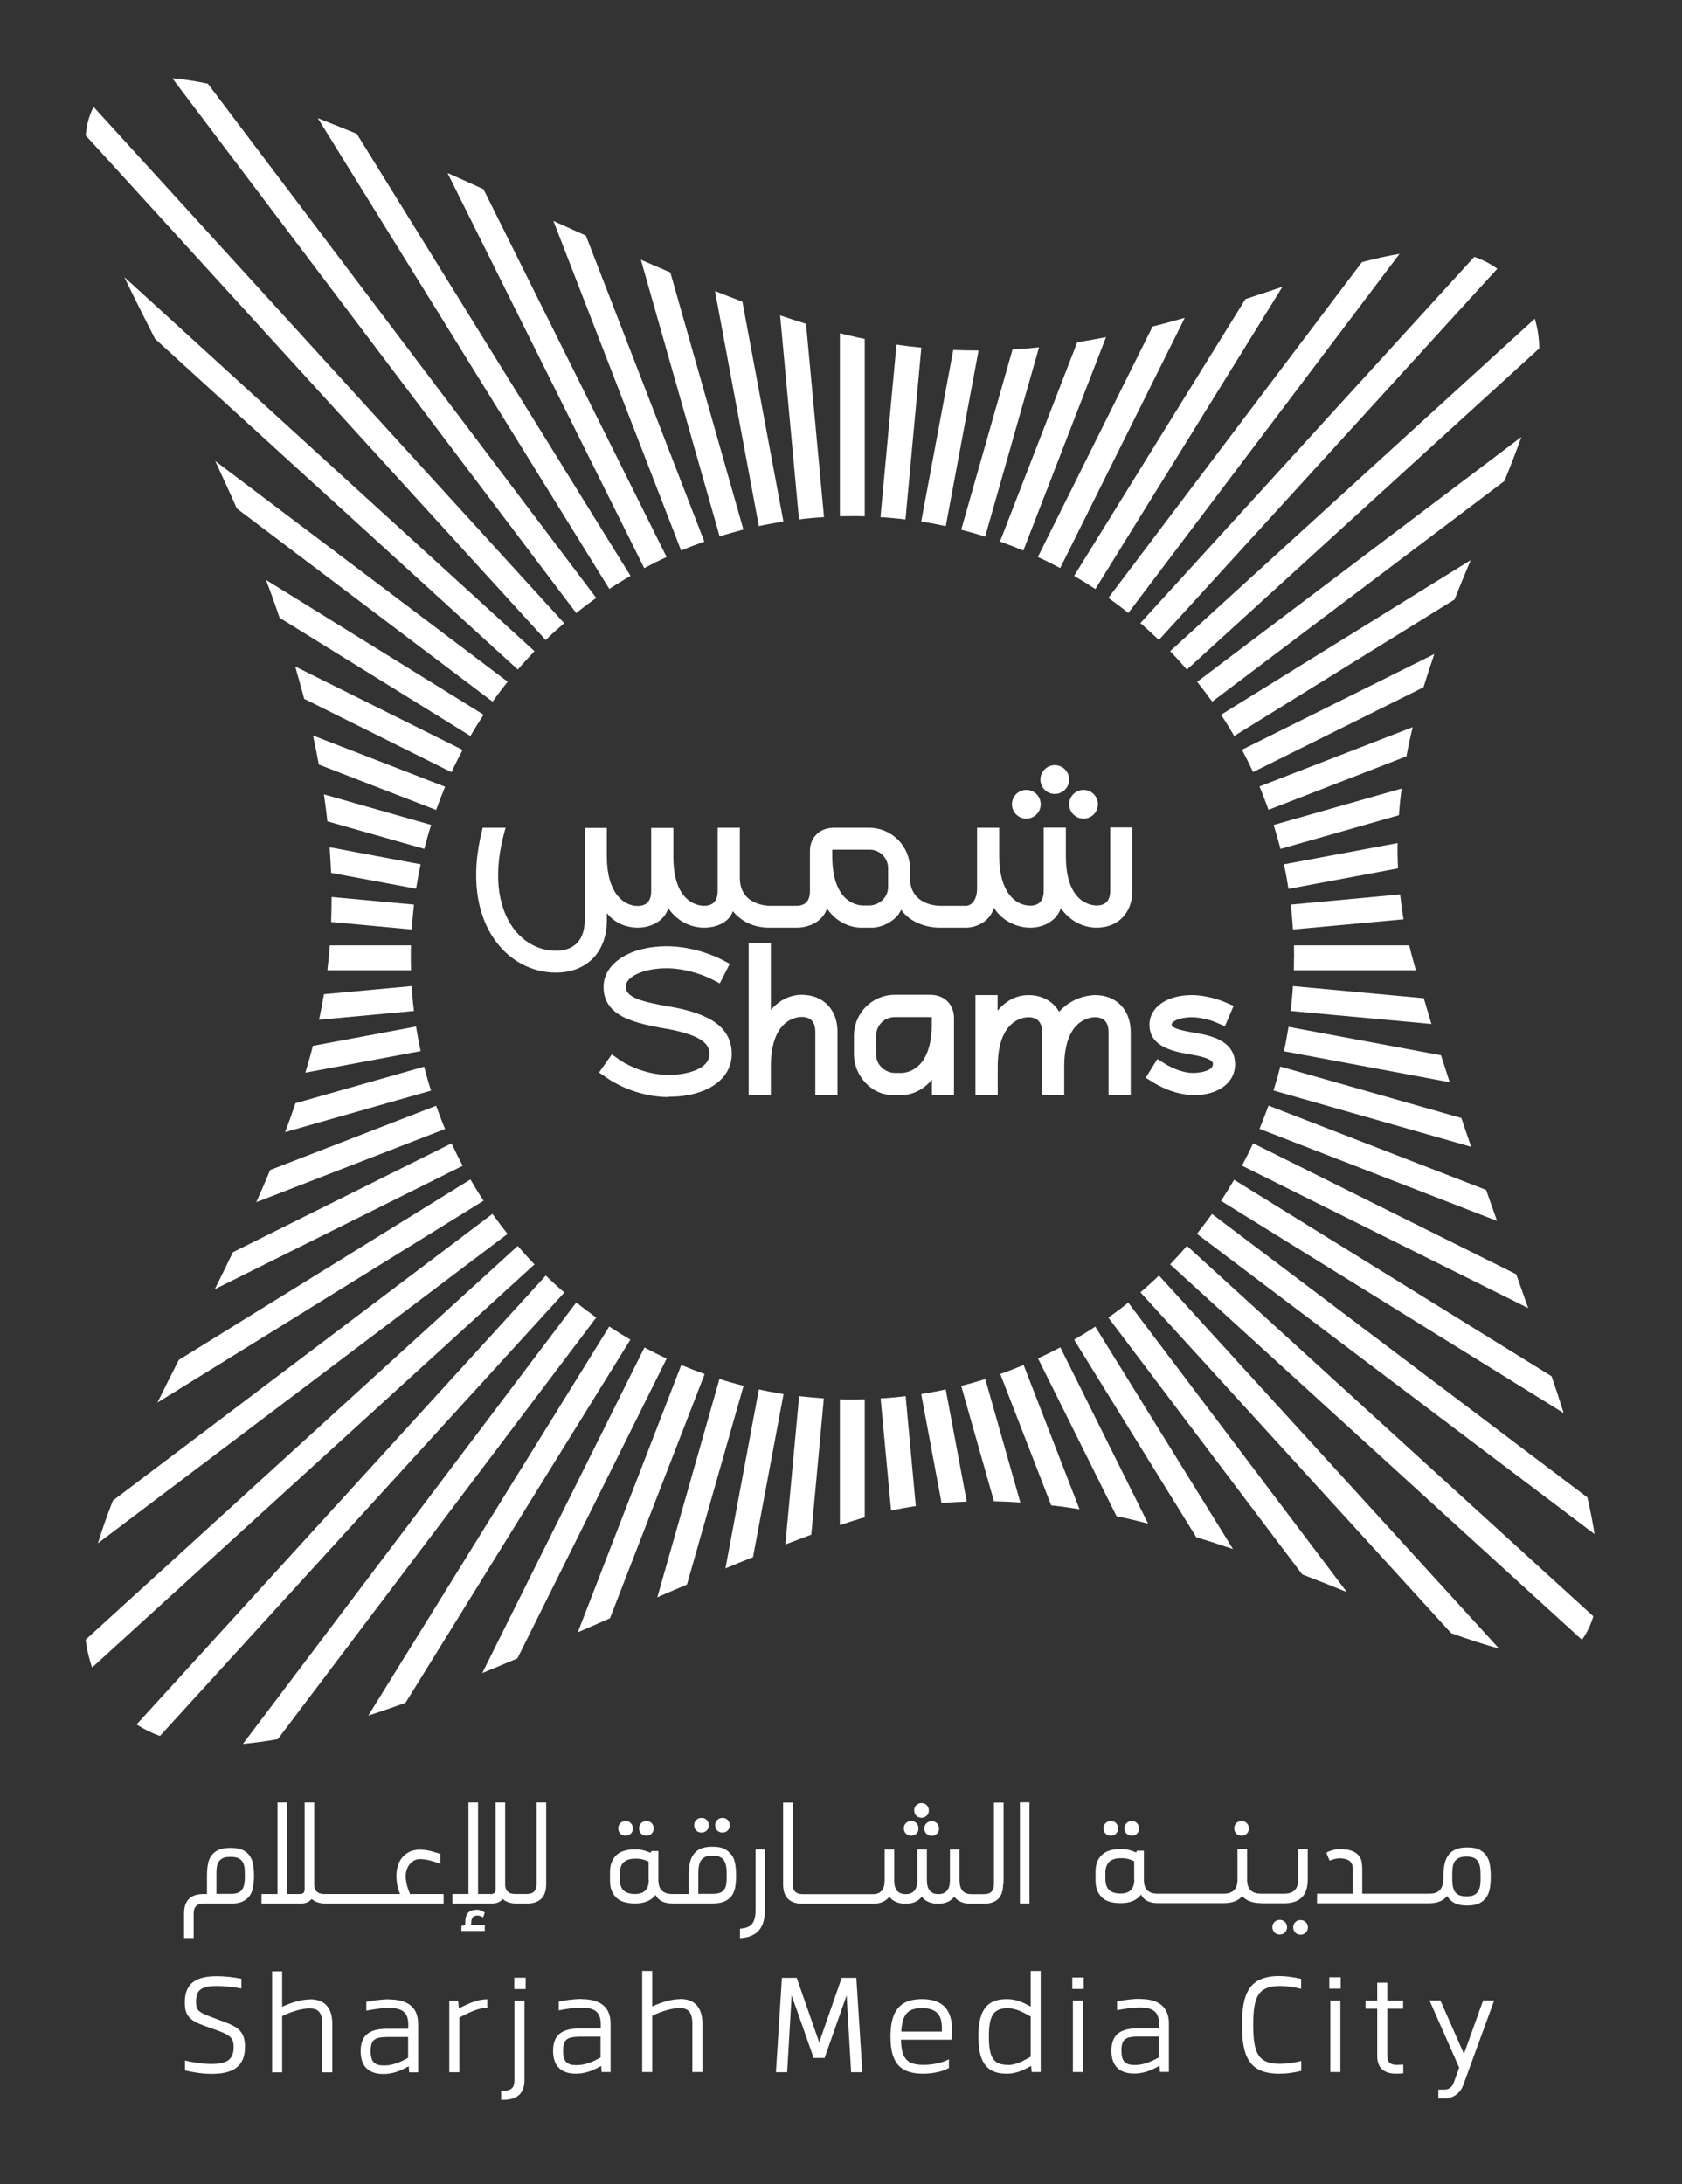 <svg xmlns="http://www.w3.org/2000/svg" xmlns:xlink="http://www.w3.org/1999/xlink" id="Layer_1" data-name="Layer 1" viewBox="0 0 112.31 145.83"><rect x="0" y="0" width="112.31" height="145.83" fill="#333333" stroke="none"/><defs><style>      .cls-1 {        fill: none;      }      .cls-2 {        clip-path: url(#clippath);      }      .cls-3 {        fill: #fff;      }    </style><clipPath id="clippath"><rect class="cls-1" width="112.31" height="145.83"></rect></clipPath></defs><g class="cls-2"><path class="cls-3" d="M44.65,73.25c-2.28,0-3.97-1.17-4.04-1.22l-.61-.42,.85-1.21,.6,.42s1.39,.95,3.19,.95c1.32,0,2.73-.43,2.73-1.39,0-.58-.34-1.23-2.85-1.69h-.04c-1.96-.36-4.18-.76-4.18-2.8,0-1.57,1.77-2.71,4.21-2.71,1.92,0,3.5,.8,3.56,.83l.66,.34-.67,1.31-.66-.34s-1.35-.67-2.89-.67-2.73,.56-2.73,1.23c0,.75,1.17,1.02,2.97,1.34h.04c1.89,.35,4.07,1.01,4.07,3.15,0,1.71-1.69,2.86-4.21,2.86"></path><path class="cls-3" d="M79.66,73.11c-1.28,0-2.48-.73-2.53-.76l-.63-.39,.78-1.25,.63,.39c.09,.05,.92,.54,1.75,.54,.52,0,1.33-.16,1.33-.58,0-.13,0-.4-1.46-.65-1.11-.19-2.78-.48-2.78-1.99,0-1.16,1.16-1.98,2.82-1.98,1.1,0,2.08,.42,2.12,.43l.68,.29-.58,1.36-.68-.29s-.76-.31-1.54-.31-1.34,.26-1.34,.5c0,.27,.97,.44,1.54,.54,.94,.16,2.7,.46,2.7,2.11,0,1.23-1.13,2.06-2.81,2.06"></path><path class="cls-3" d="M65.13,73.12v-6.68h1.48v1.04c.65-.77,1.38-1.04,2.07-1.04,.89,0,1.63,.41,2.04,1.11,.95-1.05,2.16-1.11,2.4-1.11,1.42,0,2.38,.99,2.38,2.46v4.23h-1.48v-4.23c0-.45-.16-.98-.9-.98-.34,0-2.06,.16-2.06,3.3v1.91h-1.48v-4.23c0-.45-.16-.98-.9-.98-.34,0-2.06,.16-2.06,3.31v1.9h-1.48Z"></path><path class="cls-3" d="M54.44,73.11v-4.23c0-.45-.16-.98-.9-.98-.35,0-2.07,.16-2.07,3.31v1.89h-1.48v-10.14h1.48v4.48c.6-.72,1.37-1.02,2.07-1.02,1.42,0,2.38,.99,2.38,2.45v4.23h-1.48Z"></path><path class="cls-3" d="M62.23,73.12v-1.04c-.67,.83-1.55,1.03-1.91,1.03h-.76c-1.35,0-2.54-1.27-2.54-2.72v-1.24c0-1.51,1.22-2.73,2.73-2.73h2.36c.94,0,1.59,.64,1.59,1.55v5.14h-1.48Zm-2.48-5.21c-.7,0-1.25,.55-1.25,1.25v1.24c0,.75,.64,1.22,1.23,1.24h.43c.34,0,2.06-.15,2.06-3.31v-.35s0-.06,0-.06c0,0-.03-.01-.11-.01h-2.36Z"></path><path class="cls-3" d="M37.12,64.94c-1.55,0-3-.74-3.98-2.04-1.37-1.82-1.71-4.47-.95-7.46l.04-.17h1.53l-.08,.29c-.73,2.66-.5,4.95,.63,6.46,.7,.93,1.72,1.46,2.8,1.46,1.23,0,1.93-.73,1.93-2.01v-6.19h1.48v1.9c0,2.44,1.11,3.31,2.06,3.31,.75,0,.9-.53,.9-.98v-4.23h1.48v1.91c0,3.14,1.72,3.29,2.06,3.29,.74,0,.9-.53,.9-.98v-4.23h1.48v3.34c0,1.85,1.9,1.87,1.98,1.87h1.8c.75,0,.9-.53,.9-.98v-2.68c0-.91,.66-1.55,1.59-1.55h2.36c1.51,0,2.73,1.22,2.73,2.73v.61c0,1.85,1.9,1.87,1.98,1.87h1.73c.57,0,.77-.66,.77-1.11v-4.1h1.48v1.89c0,2.45,1.11,3.31,2.07,3.31,.74,0,.9-.53,.9-.98v-4.23h1.48v1.91c0,3.14,1.72,3.29,2.06,3.29,.75,0,.9-.53,.9-.98v-4.23h1.48v4.23c0,1.47-.96,2.46-2.38,2.46-.7,0-1.65-.27-2.4-1.3-.18,.62-.9,1.3-2.04,1.3-.71,0-1.78-.31-2.43-1.33-.23,.86-1.09,1.33-1.88,1.33h-1.73c-.96,0-2.03-.4-2.58-1.2-.3,.73-1.27,1.2-1.94,1.2h-.76c-.49,0-1.55-.23-2.25-1.28-.27,.84-1.15,1.28-2.04,1.28h-1.8c-1.03,0-1.84-.38-2.45-1.1-.25,.76-1.11,1.1-1.91,1.1-.7,0-1.7-.28-2.4-1.3-.25,.85-1.15,1.3-2.04,1.3-.64,0-1.48-.23-2.06-.97v.48c0,2.12-1.34,3.49-3.41,3.49m18.46-8.19s0,.01,0,.06v.34c0,3.15,1.72,3.31,2.07,3.31h.43c.59-.02,1.23-.49,1.23-1.24v-1.24c0-.7-.55-1.25-1.25-1.25h-2.36c-.09,0-.11,.01-.11,.02Z"></path><path class="cls-3" d="M68.53,54.66c-.53,0-.96-.43-.96-.96s.43-.96,.96-.96,.96,.43,.96,.96-.43,.96-.96,.96"></path><path class="cls-3" d="M72.35,54.66c-.53,0-.96-.43-.96-.96s.43-.96,.96-.96,.96,.43,.96,.96-.43,.96-.96,.96"></path><path class="cls-3" d="M70.43,53.01c-.53,0-.96-.43-.96-.96s.43-.96,.96-.96,.96,.43,.96,.96-.43,.96-.96,.96"></path><path class="cls-3" d="M57.74,101.3v-7.87c-.28,0-.55,.01-.83,.01s-.56,0-.83-.01v8.4c.28-.09,.56-.18,.83-.27,.28-.09,.55-.17,.83-.25"></path><path class="cls-3" d="M56.08,22.25v12.22c.28,0,.55-.01,.83-.01s.56,0,.83,.01v-11.84c-.28-.06-.56-.11-.83-.18-.27-.06-.55-.13-.83-.2"></path><path class="cls-3" d="M60.46,93.22c-.55,.07-1.1,.12-1.66,.15l.7,7.49c.55-.12,1.1-.22,1.65-.3l-.68-7.35Z"></path><path class="cls-3" d="M53.36,34.68c.55-.07,1.1-.12,1.66-.15l-1.2-12.91c-.57-.18-1.14-.36-1.73-.56l1.26,13.63Z"></path><path class="cls-3" d="M50.67,35.13c.54-.12,1.09-.22,1.64-.31l-2.74-14.68c-.6-.23-1.21-.46-1.83-.71l2.93,15.7Z"></path><path class="cls-3" d="M63.15,92.77c-.54,.12-1.09,.22-1.64,.31l1.36,7.28c.56-.05,1.12-.08,1.68-.1l-1.4-7.48Z"></path><path class="cls-3" d="M48.04,35.82c.53-.17,1.06-.32,1.6-.46l-4.88-17.17c-.65-.28-1.31-.56-1.97-.85l5.26,18.47Z"></path><path class="cls-3" d="M65.78,92.08c-.53,.17-1.06,.32-1.6,.45l2.19,7.71c.59,.01,1.17,.04,1.76,.08l-2.34-8.24Z"></path><path class="cls-3" d="M45.48,36.76c.51-.22,1.03-.41,1.55-.6l-7.91-20.43c-.72-.32-1.44-.65-2.17-.98l8.53,22.01Z"></path><path class="cls-3" d="M68.34,91.14c-.51,.21-1.03,.42-1.55,.6l3.4,8.77c.63,.07,1.26,.16,1.89,.26l-3.73-9.63Z"></path><path class="cls-3" d="M70.8,89.96c-.49,.26-.99,.51-1.49,.74l5.24,10.53c.71,.15,1.41,.32,2.11,.5l-5.86-11.77Z"></path><path class="cls-3" d="M43.02,37.93c.49-.26,.99-.51,1.49-.74l-12.23-24.56c-.81-.37-1.61-.73-2.4-1.08l13.14,26.39Z"></path><path class="cls-3" d="M73.14,88.57c-.46,.31-.94,.6-1.42,.88l8.16,13.19c.83,.25,1.65,.52,2.45,.79l-9.2-14.86Z"></path><path class="cls-3" d="M40.68,39.33c.46-.31,.94-.6,1.42-.88L23.82,8.93c-.89-.36-1.76-.71-2.6-1.04l19.47,31.44Z"></path><path class="cls-3" d="M38.48,40.93c.43-.35,.88-.68,1.33-1.01L13.88,5.59c-.84-.18-1.63-.3-2.37-.36l26.97,35.71Z"></path><path class="cls-3" d="M75.34,86.97c-.43,.35-.88,.68-1.33,1.01l12.94,17.14c1.02,.39,2.01,.79,2.98,1.18l-14.59-19.32Z"></path><path class="cls-3" d="M36.44,42.73c.4-.39,.81-.76,1.23-1.12L6.25,7.14c-.28,.52-.46,1.14-.53,1.9l30.72,33.7Z"></path><path class="cls-3" d="M77.38,85.17c-.4,.39-.81,.76-1.23,1.12l20.74,22.75c1.15,.42,2.22,.77,3.2,1.03l-22.7-24.9Z"></path><path class="cls-3" d="M79.25,83.19c-.36,.42-.74,.83-1.12,1.23l27.49,25.06s.04-.05,.07-.08c.3-.43,.53-.93,.7-1.48l-27.13-24.73Z"></path><path class="cls-3" d="M34.57,44.71c.36-.42,.74-.83,1.12-1.23L8.3,18.5c.61,1.27,1.3,2.65,2.05,4.12l24.22,22.08Z"></path><path class="cls-3" d="M32.89,46.85c.32-.45,.66-.9,1.01-1.33L14.37,30.78c.48,1.03,.97,2.09,1.44,3.17l17.08,12.9Z"></path><path class="cls-3" d="M80.93,81.05c-.32,.45-.66,.89-1.01,1.33l26.55,20.05c-.12-.77-.28-1.59-.48-2.45l-25.07-18.93Z"></path><path class="cls-3" d="M31.41,49.14c.28-.48,.57-.95,.88-1.42l-14.53-9c.32,.83,.62,1.68,.91,2.53l12.74,7.89Z"></path><path class="cls-3" d="M82.41,78.76c-.28,.48-.57,.95-.88,1.42l22.88,14.17c-.25-.8-.52-1.62-.81-2.46l-21.2-13.12Z"></path><path class="cls-3" d="M30.15,51.56c.23-.51,.48-1,.74-1.49l-11.18-5.57c.21,.72,.41,1.44,.6,2.16l9.84,4.9Z"></path><path class="cls-3" d="M83.67,76.34c-.23,.51-.48,1-.74,1.49l19.11,9.51c-.26-.74-.53-1.5-.8-2.26l-17.56-8.74Z"></path><path class="cls-3" d="M29.12,54.08c.19-.53,.39-1.04,.6-1.55l-8.82-3.42c.14,.64,.27,1.29,.39,1.94l7.83,3.03Z"></path><path class="cls-3" d="M84.7,73.82c-.19,.52-.39,1.04-.6,1.55l15.86,6.15c-.24-.68-.48-1.37-.73-2.07l-14.53-5.63Z"></path><path class="cls-3" d="M28.33,56.68c.14-.54,.29-1.08,.46-1.6l-7.16-2.04c.09,.6,.16,1.2,.23,1.8l6.48,1.84Z"></path><path class="cls-3" d="M85.49,71.21c-.14,.54-.29,1.08-.46,1.6l13.2,3.76c-.22-.63-.43-1.27-.65-1.92l-12.1-3.44Z"></path><path class="cls-3" d="M27.78,59.35c.09-.55,.19-1.1,.31-1.64l-6.08-1.14c.04,.57,.07,1.14,.1,1.71l5.68,1.06Z"></path><path class="cls-3" d="M86.04,68.55c-.09,.55-.19,1.1-.31,1.64l11.07,2.07c-.19-.6-.39-1.2-.58-1.8l-10.19-1.9Z"></path><path class="cls-3" d="M86.33,65.84c-.03,.56-.09,1.11-.15,1.66l9.4,.87c-.17-.57-.34-1.15-.51-1.72l-8.74-.81Z"></path><path class="cls-3" d="M22.11,61.56l5.38,.5c.04-.56,.09-1.11,.15-1.66l-5.5-.51c0,.56-.01,1.11-.03,1.67"></path><path class="cls-3" d="M27.44,64.78c0-.28-.01-.55-.01-.83s0-.56,.01-.83h-5.42c-.02,.28-.04,.56-.07,.83-.03,.28-.06,.56-.09,.83h5.58Z"></path><path class="cls-3" d="M86.4,63.95c0,.28,0,.56-.01,.83h8.15c-.08-.28-.16-.56-.23-.83-.08-.28-.15-.56-.21-.83h-7.7c0,.28,.01,.56,.01,.83"></path><path class="cls-3" d="M27.64,67.5c-.07-.55-.12-1.1-.15-1.66l-5.86,.54c-.1,.57-.2,1.14-.33,1.71l6.34-.59Z"></path><path class="cls-3" d="M93.49,59.72l-7.31,.68c.07,.55,.12,1.1,.15,1.66l7.39-.68c-.1-.55-.17-1.1-.23-1.65"></path><path class="cls-3" d="M28.09,70.18c-.12-.54-.22-1.09-.31-1.64l-6.89,1.29c-.15,.6-.32,1.19-.5,1.79l7.7-1.44Z"></path><path class="cls-3" d="M93.32,56.29l-7.59,1.42c.12,.54,.22,1.09,.3,1.64l7.32-1.37c-.03-.57-.04-1.13-.03-1.69"></path><path class="cls-3" d="M28.78,72.82c-.17-.53-.32-1.06-.46-1.6l-8.59,2.44c-.22,.65-.45,1.29-.69,1.93l9.74-2.77Z"></path><path class="cls-3" d="M85.04,55.08c.17,.53,.32,1.06,.46,1.6l7.91-2.25c.04-.6,.1-1.19,.18-1.78l-8.54,2.43Z"></path><path class="cls-3" d="M29.72,75.38c-.22-.51-.41-1.03-.6-1.55l-11.08,4.29c-.3,.72-.61,1.44-.93,2.15l12.61-4.89Z"></path><path class="cls-3" d="M84.1,52.52c.22,.51,.41,1.03,.6,1.55l9.21-3.57c.12-.66,.26-1.3,.42-1.95l-10.23,3.96Z"></path><path class="cls-3" d="M82.93,50.06c.26,.49,.51,.99,.74,1.49l11.38-5.66c.23-.75,.47-1.49,.72-2.22l-12.84,6.39Z"></path><path class="cls-3" d="M30.89,77.83c-.26-.49-.51-.99-.74-1.49l-14.6,7.27c-.4,.83-.8,1.65-1.21,2.47l16.55-8.24Z"></path><path class="cls-3" d="M81.53,47.72c.31,.46,.6,.94,.88,1.42l14.71-9.11c.36-.9,.72-1.77,1.08-2.63l-16.68,10.33Z"></path><path class="cls-3" d="M32.29,80.17c-.31-.46-.6-.94-.88-1.42l-19.47,12.05c-.49,.96-.97,1.91-1.43,2.85l21.78-13.48Z"></path><path class="cls-3" d="M33.89,82.38c-.35-.43-.68-.88-1.01-1.33L7.54,100.19c-.39,.98-.72,1.93-1,2.85l27.36-20.66Z"></path><path class="cls-3" d="M79.93,45.52c.35,.43,.68,.88,1.01,1.33l19.51-14.73c.42-1.02,.8-2,1.13-2.94l-21.64,16.34Z"></path><path class="cls-3" d="M35.69,84.42c-.39-.4-.76-.81-1.12-1.23L5.72,109.48c.08,.65,.22,1.27,.43,1.86l29.54-26.92Z"></path><path class="cls-3" d="M78.13,43.48c.39,.4,.76,.81,1.12,1.23l23.53-21.45c-.01-.7-.11-1.36-.3-1.98l-24.35,22.2Z"></path><path class="cls-3" d="M76.15,41.61c.42,.36,.83,.74,1.23,1.12l22.6-24.79c-.48-.34-.99-.6-1.54-.79l-22.29,24.45Z"></path><path class="cls-3" d="M37.67,86.29c-.42-.36-.83-.74-1.23-1.12l-27.32,29.97c.48,.31,1,.57,1.56,.77l27-29.61Z"></path><path class="cls-3" d="M74.01,39.92c.45,.32,.9,.66,1.33,1.01l18.11-23.98c-.8,.13-1.63,.32-2.51,.55l-16.93,22.42Z"></path><path class="cls-3" d="M39.81,87.97c-.45-.32-.9-.66-1.33-1.01l-22.26,29.48c.75-.07,1.52-.17,2.33-.32l21.27-28.16Z"></path><path class="cls-3" d="M71.72,38.45c.48,.28,.95,.57,1.42,.88l12.49-20.18c-.8,.27-1.62,.54-2.47,.82l-11.44,18.48Z"></path><path class="cls-3" d="M42.1,89.45c-.48-.28-.95-.57-1.42-.88l-16.09,25.98c.82-.27,1.65-.55,2.49-.86l15.01-24.24Z"></path><path class="cls-3" d="M44.52,90.71c-.51-.23-1-.48-1.49-.74l-10.83,21.74c.78-.32,1.56-.65,2.35-.98l9.96-20.01Z"></path><path class="cls-3" d="M69.3,37.19c.51,.23,1,.48,1.49,.74l8.32-16.71c-.71,.2-1.42,.4-2.15,.58l-7.66,15.39Z"></path><path class="cls-3" d="M66.78,36.16c.53,.19,1.04,.39,1.55,.6l5.52-14.25c-.63,.12-1.27,.24-1.92,.34l-5.16,13.31Z"></path><path class="cls-3" d="M47.04,91.74c-.53-.19-1.04-.39-1.55-.6l-6.91,17.85c.72-.31,1.44-.63,2.15-.94l6.32-16.3Z"></path><path class="cls-3" d="M64.18,35.37c.54,.14,1.08,.29,1.6,.46l3.6-12.64c-.59,.06-1.18,.11-1.77,.14l-3.43,12.04Z"></path><path class="cls-3" d="M49.64,92.53c-.54-.14-1.08-.29-1.6-.46l-4.15,14.58c.66-.29,1.32-.57,1.98-.85l3.78-13.27Z"></path><path class="cls-3" d="M52.31,93.08c-.55-.09-1.1-.19-1.64-.31l-2.23,11.95c.62-.26,1.23-.51,1.84-.75l2.04-10.89Z"></path><path class="cls-3" d="M61.51,34.82c.55,.09,1.1,.19,1.64,.31l2.19-11.73c-.56,0-1.12-.01-1.69-.03l-2.14,11.46Z"></path><path class="cls-3" d="M58.8,34.53c.56,.03,1.11,.09,1.66,.15l1.06-11.47c-.55-.05-1.1-.12-1.66-.2l-1.07,11.52Z"></path><path class="cls-3" d="M55.02,93.37c-.56-.04-1.11-.09-1.66-.15l-.92,9.9c.58-.22,1.16-.44,1.73-.65l.84-9.11Z"></path><path class="cls-3" d="M20.7,133.5c-.56,0-1.22,.19-1.86,.49v-2.37s-.67,0-.67,0v6.75s.67,0,.67,0v-3.76c.69-.33,1.35-.51,1.83-.51,.55,0,.85,.24,.85,1.05v3.22h.67v-3.24c0-1.17-.61-1.64-1.48-1.64m-4.05-9.6c-.12-.17-.28-.29-.48-.38-.2-.09-.47-.13-.79-.13s-.59,.04-.79,.13c-.2,.09-.36,.22-.48,.38-.12,.16-.2,.36-.24,.59s-.06,.48-.06,.76v1.22h-.23c-.86,0-1.3,.43-1.3,1.3v1.64h.64v-1.64c0-.44,.22-.66,.66-.66h1.81c.32,0,.58-.04,.78-.13,.2-.09,.36-.22,.48-.38,.12-.16,.2-.36,.24-.59s.06-.48,.06-.76-.02-.53-.06-.76-.12-.42-.24-.59m-.34,1.81c-.01,.15-.05,.28-.11,.39-.06,.11-.14,.2-.26,.26-.12,.06-.29,.1-.49,.1h-1.01v-1.24c0-.18,0-.35,.02-.49,.01-.15,.05-.28,.12-.39,.06-.11,.16-.2,.28-.26,.13-.06,.3-.09,.52-.09s.4,.03,.53,.09c.13,.06,.22,.15,.29,.26,.06,.11,.1,.24,.12,.39,.01,.15,.02,.31,.02,.49s0,.34-.02,.49m14.27,7.89h-.6v4.77h.67v-3.65c.91-.48,1.4-.65,1.87-.65v-.57c-.54,0-1.08,.18-1.9,.61l-.05-.5Zm.94-5.55c.06-.09,.17-.14,.33-.14,.04,0,.1,0,.16,.02,.07,.02,.14,.05,.23,.1l.11-.32s-.12-.09-.23-.13-.19-.06-.27-.06c-.29,0-.5,.07-.62,.21-.13,.14-.19,.37-.19,.7v.12l-.25,.05v.34h1.56v-.4h-.91v-.13c0-.14,.03-.26,.09-.35m-5.57,5.44c-.5,0-1.1,.09-1.52,.17v.59c.5-.1,1.05-.18,1.51-.18,.83,0,1.29,.25,1.29,1.08v.31c-.45,0-.54,0-1.38,0-1.11,0-1.8,.34-1.8,1.5s.71,1.52,1.52,1.52c.59,0,1.12-.19,1.69-.52l.03,.41h.6v-3.23c0-1.29-.92-1.64-1.95-1.64m1.28,3.9c-.62,.35-1.1,.51-1.62,.51-.6,0-.88-.22-.88-.96,0-.8,.31-.93,1.13-.94h1.37v1.38Zm-.11-11.66c-.03-.18-.05-.31-.05-.39v-.09c0-.14,.02-.28,.07-.42,.04-.14,.11-.25,.19-.36s.18-.18,.29-.25c.11-.06,.24-.1,.38-.1,.23,0,.46,.03,.69,.09,.23,.06,.46,.13,.69,.22v-.66c-.24-.08-.47-.14-.69-.2-.22-.05-.45-.08-.68-.08-.26,0-.49,.05-.69,.14-.19,.1-.36,.23-.49,.39-.13,.16-.23,.35-.29,.56s-.09,.43-.09,.66v.09c0,.1,.02,.25,.04,.44,.03,.19,.1,.42,.2,.68h-5.07c-.44,0-.66-.22-.66-.66v-5.45h-.64v5.81c0,.2-.1,.3-.3,.3h-.87v-6.11h-.64v6.11h-1.07v.64h2.58c.36,0,.61-.1,.77-.31,.22,.2,.54,.31,.96,.31h7.85v-.64h-2.24c-.13-.31-.21-.55-.24-.73m34.58-3.64c0,.14,.05,.26,.14,.35s.21,.14,.35,.14,.26-.05,.35-.14c.1-.1,.14-.21,.14-.35s-.05-.26-.14-.35c-.1-.1-.21-.14-.35-.14s-.26,.05-.35,.14c-.1,.1-.14,.21-.14,.35m7.02-1.75h-.64v6.75h.64v-6.75Zm5.43,2.23c.14,0,.26-.05,.35-.14s.14-.21,.14-.35-.05-.25-.14-.35-.21-.14-.35-.14-.26,.05-.35,.14-.14,.21-.14,.35,.05,.26,.14,.35,.21,.14,.35,.14m-12.64-1.2c.14,0,.26-.05,.35-.14,.1-.1,.14-.21,.14-.35s-.05-.26-.14-.35c-.1-.1-.21-.14-.35-.14s-.26,.05-.35,.14c-.1,.1-.14,.21-.14,.35s.05,.26,.14,.35c.1,.1,.21,.14,.35,.14m-27.18,17.52c0,.5-.21,.71-.76,.71-.04,0-.09,0-.13,0v.6c.05,0,.1,0,.15,0,.8,0,1.4-.32,1.41-1.29v-5.32h-.67v5.3Zm48.55-16.32c.14,0,.26-.05,.35-.14,.1-.1,.14-.21,.14-.35s-.05-.25-.14-.35c-.1-.1-.21-.14-.35-.14s-.26,.05-.35,.14c-.1,.1-.14,.21-.14,.35s.05,.26,.14,.35c.1,.1,.21,.14,.35,.14m-7.33,0c.14,0,.26-.05,.35-.14,.1-.1,.14-.21,.14-.35s-.05-.25-.14-.35c-.1-.1-.21-.14-.35-.14s-.26,.05-.35,.14-.14,.21-.14,.35,.05,.26,.14,.35,.21,.14,.35,.14m-14.73,0c.14,0,.25-.05,.35-.14s.14-.21,.14-.35-.05-.26-.14-.35c-.1-.1-.21-.14-.35-.14s-.26,.05-.35,.14c-.1,.1-.14,.21-.14,.35s.05,.26,.14,.35,.21,.14,.35,.14m-17.68,0c.14,0,.26-.05,.35-.14s.14-.21,.14-.35-.05-.25-.14-.35-.21-.14-.35-.14-.26,.05-.35,.14c-.1,.1-.14,.21-.14,.35s.05,.26,.14,.35c.1,.1,.21,.14,.35,.14m-1.39,0c.14,0,.25-.05,.35-.14s.14-.21,.14-.35-.05-.25-.14-.35-.21-.14-.35-.14-.26,.05-.35,.14-.14,.21-.14,.35,.05,.26,.14,.35,.21,.14,.35,.14m5.07-.21c.14,0,.26-.05,.35-.14s.14-.21,.14-.35-.05-.25-.14-.35-.21-.14-.35-.14-.26,.05-.35,.14c-.1,.1-.14,.21-.14,.35s.05,.26,.14,.35c.1,.1,.21,.14,.35,.14m1.4,0c.14,0,.26-.05,.35-.14s.14-.21,.14-.35-.05-.25-.14-.35-.21-.14-.35-.14-.26,.05-.35,.14-.14,.21-.14,.35,.05,.26,.14,.35,.21,.14,.35,.14m-33.79,12.44c-1.2-.43-1.36-.54-1.36-1.13,0-.71,.23-1.07,1.39-1.07,.55,0,1.18,.08,1.64,.17v-.65c-.5-.1-1.11-.17-1.65-.17-1.64,0-2.13,.68-2.13,1.77s.54,1.28,1.87,1.74c1.11,.39,1.39,.55,1.39,1.22,0,.85-.46,1.13-1.48,1.13-.55,0-1.13-.08-1.77-.23v.66c.6,.14,1.19,.23,1.79,.23,1.34,0,2.22-.43,2.22-1.81,0-1.17-.63-1.4-1.9-1.85m34.37-10.97c-.12-.17-.28-.3-.48-.4-.2-.1-.46-.14-.79-.14s-.59,.05-.79,.14-.36,.23-.48,.4-.2,.38-.24,.61-.06,.5-.06,.79v1.22h-1.1c-.61,0-.91-.29-.93-.88v-1.99h-.46l-.06,.12c-.12-.06-.27-.11-.44-.16-.17-.05-.37-.07-.59-.07-.59,0-1.02,.14-1.28,.41-.27,.28-.4,.64-.4,1.09v.61c0,.45,.13,.81,.4,1.09,.26,.28,.69,.41,1.28,.41,.63,0,1.08-.19,1.36-.57,.19,.38,.56,.57,1.13,.57h2.68c.32,0,.59-.04,.79-.13,.2-.09,.36-.21,.48-.37,.12-.16,.2-.35,.24-.58s.06-.49,.06-.77-.02-.55-.06-.79-.12-.44-.24-.61m-5.53,1.69c0,.62-.31,.93-.93,.93-.31,0-.55-.07-.72-.21-.17-.14-.26-.36-.28-.68v-.58c.02-.31,.11-.54,.29-.68,.18-.14,.42-.21,.73-.21,.13,0,.24,0,.34,.02,.09,.01,.17,.03,.23,.05s.12,.04,.17,.06c.05,.02,.1,.05,.16,.07v1.21Zm5.18,.22c-.02,.15-.05,.28-.12,.38-.06,.11-.16,.18-.28,.24-.13,.05-.3,.08-.52,.08h-.95v-1.22c0-.19,0-.37,.02-.53,.02-.16,.05-.3,.12-.42,.06-.12,.16-.21,.28-.28s.3-.1,.53-.1,.4,.03,.52,.1c.13,.07,.22,.16,.28,.28,.06,.12,.1,.26,.12,.42,.02,.16,.02,.34,.02,.53s0,.36-.02,.51m36.92,6.2c-2.02,0-2.49,1.17-2.49,3.26s.46,3.26,2.49,3.26c.51,0,.98-.07,1.47-.19v-.66c-.45,.11-.95,.19-1.44,.19-1.44,0-1.77-.71-1.77-2.6s.33-2.59,1.78-2.6c.47,0,.92,.07,1.42,.19v-.66c-.52-.12-1-.19-1.47-.19Zm3.41,6.41h.67v-4.77s-.67,0-.67,0v4.77Zm-1.99-10.15c-.14,0-.26,.05-.35,.14s-.14,.21-.14,.35,.05,.25,.14,.35,.21,.14,.35,.14,.26-.05,.35-.14,.14-.21,.14-.35-.05-.26-.14-.35-.21-.14-.35-.14m-2.64-1.12h1.55c1.04,0,1.57-.52,1.57-1.57v-2.05h-.64v2.05c0,.62-.31,.93-.93,.93h-1.55c-.6,0-.91-.29-.93-.88v-2.1h-.64v2.05c0,.62-.31,.93-.93,.93h-4.39c-.61,0-.92-.29-.93-.88v-1.99h-.46l-.06,.12c-.12-.06-.27-.11-.44-.16-.17-.05-.37-.07-.59-.07-.59,0-1.02,.14-1.28,.41-.27,.28-.4,.64-.4,1.09v.61c0,.45,.13,.81,.4,1.09,.26,.28,.69,.41,1.28,.41,.63,0,1.08-.19,1.36-.57,.19,.38,.56,.57,1.13,.57h4.39c.57,0,.98-.16,1.24-.47,.26,.31,.68,.47,1.25,.47m-8.46-1.57c0,.62-.31,.93-.93,.93-.31,0-.55-.07-.72-.21-.17-.14-.26-.36-.28-.68v-.58c.02-.31,.12-.54,.29-.68,.18-.14,.42-.21,.73-.21,.13,0,.24,0,.34,.02,.09,.01,.17,.03,.23,.05,.06,.02,.12,.04,.17,.06,.05,.02,.1,.05,.16,.07v1.21Zm9.36,2.83c-.1,.1-.14,.21-.14,.35s.05,.25,.14,.35c.1,.1,.21,.14,.35,.14s.26-.05,.35-.14,.14-.21,.14-.35-.05-.26-.14-.35-.21-.14-.35-.14-.26,.05-.35,.14m13.93,5.24l-1.28,3.57-1.57-3.57h-.73l1.98,4.48-.35,.98c-.11,.32-.32,.49-.66,.49h-.38v.59h.4c.62,0,1.07-.37,1.26-.88l2.07-5.66h-.71Zm-2.39-6.96c.11,.2,.28,.35,.49,.46s.49,.16,.84,.16c.32,0,.59-.05,.79-.14,.2-.1,.36-.23,.48-.4,.12-.17,.2-.38,.24-.61,.04-.24,.06-.5,.06-.79s-.02-.55-.06-.79c-.04-.24-.12-.44-.24-.61-.12-.17-.28-.3-.48-.4-.2-.1-.46-.14-.79-.14-.31,0-.56,.04-.76,.13-.2,.08-.36,.2-.48,.36s-.21,.34-.26,.56c-.05,.22-.08,.45-.09,.71,0,.19,0,.37-.02,.53-.02,.16-.05,.3-.12,.42s-.16,.21-.29,.28c-.13,.07-.3,.1-.53,.1h-4.46v-1.67c0-.15-.01-.3-.04-.46-.03-.16-.1-.3-.2-.42-.1-.13-.26-.23-.46-.31-.2-.08-.48-.12-.83-.12-.12,0-.26,.02-.43,.07-.17,.04-.31,.1-.44,.17l.22,.53c.26-.1,.48-.15,.67-.15,.59,0,.88,.23,.88,.69v1.67h-2.39v.64h7.46c.29,0,.54-.04,.73-.12,.2-.08,.35-.19,.47-.34m.37-1.49c0-.17,.01-.32,.03-.47,.02-.15,.07-.27,.13-.37,.07-.1,.17-.18,.29-.24s.29-.09,.5-.09c.22,0,.4,.04,.52,.1,.13,.07,.22,.16,.28,.28s.1,.26,.12,.42c.01,.16,.02,.34,.02,.53s0,.37-.02,.53c-.02,.16-.05,.3-.12,.42-.06,.12-.16,.21-.28,.28-.13,.07-.3,.1-.52,.1s-.4-.03-.53-.1c-.13-.07-.22-.16-.28-.27-.06-.12-.1-.26-.12-.42-.02-.16-.02-.34-.02-.53v-.17Zm-8.21,7.65h.76v-.76s-.76,0-.76,0v.76Zm-12.65,.68c-.5,0-1.1,.09-1.52,.17v.59c.5-.1,1.05-.18,1.51-.18,.83,0,1.29,.25,1.29,1.08v.31c-.45,0-.54,0-1.38,0-1.11,0-1.8,.34-1.8,1.5s.71,1.52,1.52,1.52c.59,0,1.12-.19,1.69-.52l.03,.41h.6v-3.23c0-1.29-.92-1.64-1.95-1.64m1.28,3.9c-.62,.35-1.1,.51-1.62,.51-.6,0-.88-.22-.88-.96,0-.8,.31-.93,1.13-.94h1.37v1.38Zm15.25-.11v-3.14h1.06s0-.54,0-.54h-1.06v-1.2h-.67v1.2h-.78v.54h.78v3.16c0,.89,.56,1.18,1.28,1.18,.15,0,.3-.01,.46-.03v-.58c-.16,.01-.31,.02-.46,.02-.35,0-.61-.13-.61-.61m-20.99,1.09h.67v-4.77h-.67v4.77Zm-21.19-10.88c0,.2-.01,.38-.04,.53-.03,.16-.08,.29-.15,.4-.08,.11-.18,.2-.32,.26s-.31,.1-.53,.12v.63c.3-.02,.57-.07,.78-.17,.21-.09,.39-.22,.52-.39,.13-.17,.23-.36,.28-.59,.06-.23,.09-.5,.09-.8v-3.98h-.63v3.98Zm-5.04,6.01c-.55,0-1.21,.19-1.86,.49v-2.37s-.67,0-.67,0v6.75s.67,0,.67,0v-3.76c.69-.33,1.34-.51,1.83-.51,.55,0,.85,.24,.85,1.05v3.22h.67v-3.24c0-1.17-.61-1.64-1.48-1.64m-6.59,0c-.5,0-1.1,.09-1.52,.17v.59c.5-.1,1.05-.18,1.51-.18,.83,0,1.29,.25,1.29,1.08v.31c-.45,0-.54,0-1.38,0-1.11,0-1.8,.34-1.8,1.5s.71,1.52,1.52,1.52c.59,0,1.12-.19,1.69-.52l.03,.41h.6v-3.23c0-1.29-.92-1.64-1.95-1.64m1.28,3.9c-.62,.35-1.1,.51-1.62,.51-.6,0-.88-.22-.88-.96,0-.8,.31-.93,1.13-.94h1.37v1.38Zm-4.27-11.58c0,.44-.22,.66-.66,.66h-.78c-.44,0-.66-.22-.66-.66v-5.45h-.64v5.81c0,.2-.1,.3-.3,.3h-.87v-6.11h-.64v6.11h-1.07v.64h2.58c.36,0,.62-.1,.77-.31,.22,.2,.54,.31,.96,.31h.65c.86,0,1.3-.43,1.3-1.3v-5.45h-.64v5.45Zm20.37,6.26l-1.5,4.31-1.5-4.31h-.99l-.4,6.3h.75l.3-5.13,1.47,4.18h.73l1.47-4.18,.3,5.13h.75l-.4-6.3h-.99Zm15.4,.74h.76v-.76h-.76v.76Zm-10.05,.68c-1.58,0-2.09,.93-2.09,2.51s.51,2.47,2.16,2.47c.65,0,1.29-.13,1.74-.38v-.58c-.45,.24-1.1,.37-1.7,.37-1.12,0-1.47-.44-1.5-1.68h3.38c0-.14,.02-.24,.02-.29,.06-1.03-.07-2.42-2-2.42m1.32,2.17h-2.7c.06-1.12,.41-1.57,1.37-1.57,1.3,0,1.36,.82,1.34,1.57m5.93-4.04v2.37c-.66-.37-1.07-.5-1.61-.5-1.46,0-1.88,.95-1.88,2.49s.42,2.49,1.87,2.49c.55,0,.97-.14,1.65-.52l.04,.41h.6v-6.75s-.67,0-.67,0Zm-1.55,6.26c-.96,0-1.24-.54-1.24-1.89s.28-1.89,1.24-1.89c.43,0,.78,.11,1.55,.55v2.69c-.77,.44-1.12,.55-1.55,.55m-32.93-5.07h.76v-.76s-.76,0-.76,0v.76Zm32.67-7v-5.45h-.64v5.45c0,.44-.22,.66-.66,.66h-.87c-.51,0-.77-.31-.77-.93v-2.05h-.64v2.05c0,.62-.26,.93-.77,.93s-.77-.31-.77-.93v-2.05h-.64v2.05c0,.62-.26,.93-.77,.93s-.75-.28-.77-.85v-2.13h-.64v2.05c0,.62-.26,.93-.77,.93h-4.71c-.44,0-.66-.22-.66-.66v-5.45h-.64v5.45c0,.86,.43,1.3,1.3,1.3h4.71c.49,0,.85-.16,1.08-.47,.23,.31,.6,.47,1.09,.47s.85-.16,1.08-.47c.23,.31,.6,.47,1.09,.47s.85-.16,1.08-.47c.23,.31,.6,.47,1.09,.47h.87c.86,0,1.3-.43,1.3-1.3"></path></g></svg>